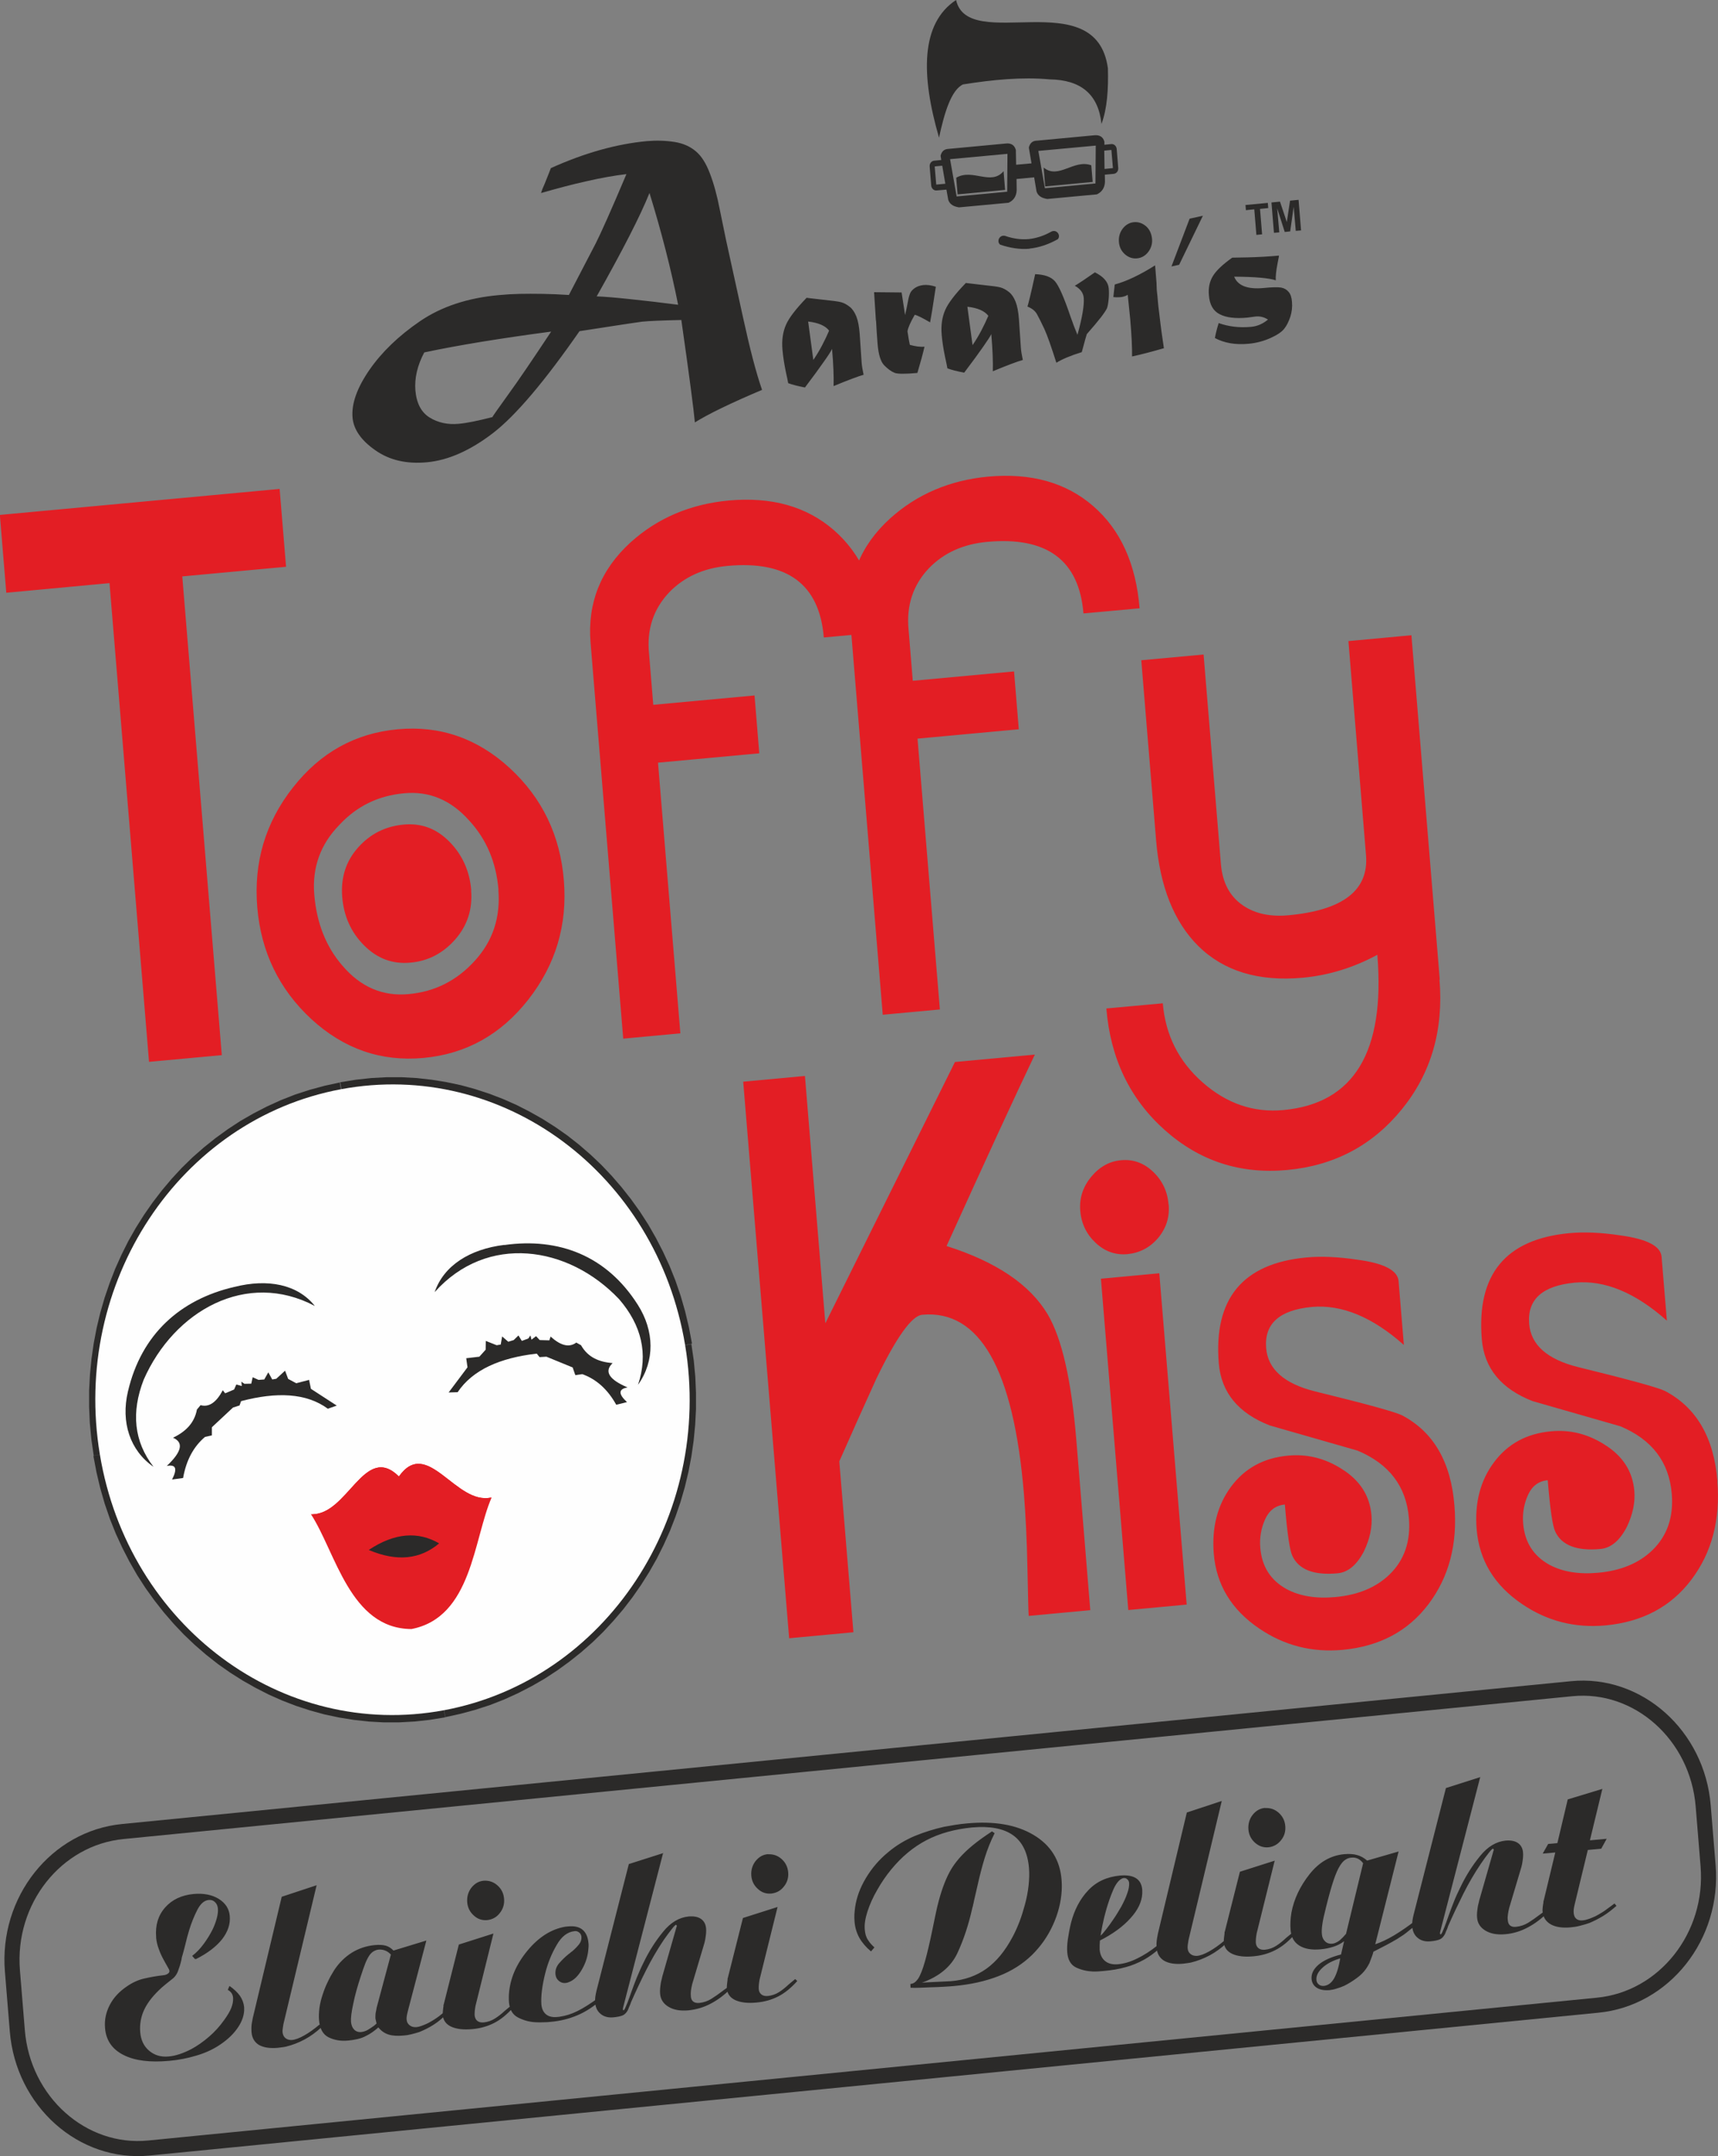 <?xml version="1.0" encoding="UTF-8"?>
<!DOCTYPE svg PUBLIC "-//W3C//DTD SVG 1.1//EN" "http://www.w3.org/Graphics/SVG/1.1/DTD/svg11.dtd">
<!-- Creator: CorelDRAW 2021 (64-Bit) -->
<svg xmlns="http://www.w3.org/2000/svg" xml:space="preserve" width="48.19mm" height="60.453mm" version="1.1" style="shape-rendering:geometricPrecision; text-rendering:geometricPrecision; image-rendering:optimizeQuality; fill-rule:evenodd; clip-rule:evenodd"
viewBox="0 0 123 154.3"
 xmlns:xlink="http://www.w3.org/1999/xlink"
 xmlns:xodm="http://www.corel.com/coreldraw/odm/2003">
 <rect x="0" y="0" width="123" height="154.3" fill="#808080" stroke="none"/>
 <defs>
  <style type="text/css">
   <![CDATA[
    .str0 {stroke:#2B2A29;stroke-width:1.08;stroke-miterlimit:2.613}
    .fil1 {fill:none}
    .fil4 {fill:#FEFEFE}
    .fil2 {fill:#2B2A29}
    .fil5 {fill:#E31E24}
    .fil0 {fill:#2B2A29;fill-rule:nonzero}
    .fil3 {fill:#E31E24;fill-rule:nonzero}
   ]]>
  </style>
    <clipPath id="id0">
     <path d="M29.46 116.58c-4.41,-0.02 -5.42,-5.5 -7.2,-8.22 2.63,0.14 3.81,-5.16 6.3,-2.7 2.05,-2.89 4.08,2.12 6.64,1.5 -1.31,3 -1.4,8.58 -5.74,9.42z"/>
    </clipPath>
 </defs>
 <g id="Layer_x0020_1">
  <g id="_1590446979088">
   <path class="fil0" d="M13.95 140.19l-0.19 -0.22c0.3,-0.23 0.57,-0.51 0.82,-0.85 0.25,-0.34 0.46,-0.68 0.63,-1.02 0.14,-0.28 0.24,-0.56 0.31,-0.82 0.07,-0.26 0.1,-0.5 0.08,-0.7 -0.02,-0.19 -0.08,-0.34 -0.21,-0.46 -0.12,-0.12 -0.27,-0.17 -0.45,-0.15 -0.32,0.03 -0.59,0.27 -0.82,0.72 -0.23,0.45 -0.42,0.93 -0.58,1.45 -0.1,0.34 -0.19,0.66 -0.26,0.97 -0.08,0.31 -0.14,0.56 -0.2,0.76 -0.02,0.06 -0.03,0.11 -0.05,0.17 -0.02,0.06 -0.03,0.11 -0.03,0.17 -0.01,0.01 -0.01,0.02 -0.01,0.04 0,0.01 -0,0.02 -0.01,0.04 -0.06,0.26 -0.14,0.52 -0.24,0.78 -0.1,0.26 -0.26,0.46 -0.49,0.62 -0.12,0.09 -0.23,0.18 -0.34,0.27 -0.11,0.09 -0.21,0.18 -0.31,0.26 -0.59,0.53 -1.01,1.05 -1.26,1.57 -0.25,0.52 -0.35,1.07 -0.3,1.65 0.05,0.56 0.26,1 0.64,1.32 0.38,0.32 0.84,0.46 1.38,0.41 0.26,-0.02 0.53,-0.08 0.8,-0.17 0.27,-0.09 0.55,-0.21 0.84,-0.36 0.43,-0.23 0.84,-0.52 1.26,-0.88 0.41,-0.35 0.77,-0.75 1.09,-1.2 0.24,-0.33 0.41,-0.62 0.51,-0.87 0.1,-0.26 0.14,-0.49 0.13,-0.7 -0.01,-0.15 -0.05,-0.26 -0.11,-0.35 -0.06,-0.09 -0.15,-0.17 -0.27,-0.24l0.12 -0.28c0.33,0.23 0.58,0.47 0.75,0.71 0.17,0.25 0.27,0.52 0.3,0.81 0,0.04 0,0.09 0,0.13 -0,0.04 -0,0.08 0,0.13 -0.03,0.44 -0.21,0.89 -0.54,1.33 -0.33,0.45 -0.78,0.84 -1.33,1.19 -0.46,0.29 -1,0.53 -1.6,0.7 -0.6,0.18 -1.23,0.3 -1.88,0.36 -1.39,0.13 -2.49,-0.01 -3.29,-0.42 -0.81,-0.41 -1.25,-1.05 -1.32,-1.93 -0.05,-0.58 0.07,-1.13 0.34,-1.65 0.27,-0.52 0.68,-0.96 1.23,-1.33 0.39,-0.27 0.8,-0.46 1.24,-0.56 0.44,-0.1 0.88,-0.18 1.33,-0.23 0.15,-0.01 0.26,-0.05 0.35,-0.11 0.09,-0.06 0.13,-0.13 0.12,-0.2 -0,-0.06 -0.05,-0.16 -0.14,-0.31 -0.09,-0.15 -0.19,-0.34 -0.31,-0.56 -0.11,-0.2 -0.22,-0.44 -0.31,-0.7 -0.1,-0.26 -0.16,-0.52 -0.19,-0.79 -0,-0.01 -0,-0.02 -0,-0.03 -0,-0.01 -0,-0.02 -0,-0.03 -0.07,-0.85 0.14,-1.55 0.64,-2.12 0.49,-0.56 1.18,-0.89 2.05,-0.97 0.7,-0.06 1.3,0.05 1.79,0.35 0.48,0.3 0.75,0.71 0.79,1.23 0.05,0.58 -0.14,1.13 -0.55,1.66 -0.42,0.53 -1.05,1.01 -1.89,1.43l-0 -0.02zm8.72 -5.28l-2.38 9.95c-0.02,0.13 -0.04,0.24 -0.05,0.33 -0.01,0.1 -0.02,0.18 -0.01,0.25 0.02,0.18 0.09,0.32 0.21,0.42 0.13,0.1 0.28,0.14 0.46,0.13 0.24,-0.02 0.53,-0.13 0.87,-0.32 0.34,-0.19 0.71,-0.45 1.1,-0.78l0.16 0.17c-0.38,0.36 -0.79,0.66 -1.22,0.89 -0.43,0.23 -0.87,0.4 -1.32,0.51 -0.09,0.02 -0.19,0.04 -0.29,0.05 -0.1,0.01 -0.2,0.03 -0.31,0.04 -0.57,0.05 -1.01,-0.02 -1.34,-0.2 -0.32,-0.19 -0.5,-0.49 -0.54,-0.9 -0.01,-0.1 -0.01,-0.22 -0.01,-0.35 0,-0.14 0.02,-0.28 0.05,-0.43 0.01,-0.03 0.02,-0.07 0.02,-0.11 0.01,-0.04 0.02,-0.08 0.02,-0.11l2.08 -8.71 2.48 -0.82zm7.85 3.98l-1.32 5.03c-0.04,0.16 -0.07,0.29 -0.08,0.37 -0.01,0.09 -0.02,0.16 -0.01,0.23 0.01,0.18 0.09,0.32 0.22,0.42 0.13,0.1 0.28,0.14 0.46,0.13 0.16,-0.01 0.35,-0.07 0.57,-0.16 0.23,-0.09 0.45,-0.21 0.69,-0.36 0.13,-0.08 0.26,-0.17 0.38,-0.26 0.12,-0.1 0.25,-0.19 0.37,-0.3l0.14 0.17c-0.27,0.28 -0.57,0.53 -0.9,0.74 -0.33,0.21 -0.67,0.38 -1.02,0.52 -0.2,0.06 -0.39,0.12 -0.57,0.16 -0.19,0.05 -0.38,0.08 -0.56,0.09 -0.43,0.04 -0.79,0.02 -1.07,-0.07 -0.28,-0.09 -0.52,-0.25 -0.73,-0.51 -0.15,0.13 -0.29,0.24 -0.43,0.34 -0.14,0.1 -0.28,0.18 -0.42,0.25 -0.2,0.11 -0.41,0.19 -0.63,0.24 -0.22,0.05 -0.45,0.09 -0.69,0.11 -0.52,0.05 -0.98,-0.03 -1.39,-0.23 -0.41,-0.2 -0.64,-0.62 -0.69,-1.25 -0.02,-0.26 -0.01,-0.54 0.03,-0.85 0.04,-0.31 0.12,-0.63 0.23,-0.96 0.1,-0.31 0.22,-0.62 0.37,-0.92 0.14,-0.3 0.3,-0.58 0.47,-0.85 0.34,-0.51 0.76,-0.92 1.25,-1.23 0.49,-0.3 1.03,-0.48 1.61,-0.54 0.34,-0.03 0.61,-0.02 0.82,0.04 0.21,0.06 0.39,0.18 0.55,0.35l2.36 -0.72zm-2.54 0.98c-0.12,-0.13 -0.25,-0.22 -0.4,-0.28 -0.15,-0.06 -0.3,-0.08 -0.46,-0.07 -0.13,0.01 -0.24,0.05 -0.35,0.11 -0.11,0.06 -0.21,0.15 -0.3,0.27 -0.1,0.14 -0.21,0.34 -0.31,0.59 -0.1,0.25 -0.21,0.57 -0.34,0.97 -0.23,0.7 -0.41,1.34 -0.53,1.94 -0.13,0.6 -0.18,1.02 -0.16,1.28 0.02,0.25 0.1,0.44 0.23,0.57 0.13,0.13 0.3,0.19 0.5,0.17 0.17,-0.02 0.33,-0.07 0.48,-0.16 0.15,-0.09 0.3,-0.19 0.44,-0.29 0.03,-0.03 0.06,-0.05 0.09,-0.08 0.03,-0.03 0.06,-0.05 0.09,-0.08l-0.08 -0.35c-0,-0.06 -0.01,-0.13 -0,-0.22 0,-0.09 0.01,-0.18 0.03,-0.27 0.02,-0.07 0.03,-0.14 0.04,-0.2 0.01,-0.06 0.02,-0.12 0.04,-0.18l1 -3.73zm7.35 -1.51l-1.29 5.2c-0.02,0.13 -0.04,0.24 -0.05,0.35 -0.01,0.11 -0.01,0.21 -0.01,0.31 0.02,0.18 0.08,0.31 0.19,0.4 0.11,0.09 0.27,0.13 0.47,0.11 0.28,-0.03 0.55,-0.12 0.8,-0.28 0.25,-0.16 0.48,-0.34 0.69,-0.54 0.08,-0.06 0.16,-0.13 0.23,-0.19 0.07,-0.06 0.15,-0.13 0.23,-0.19l0.15 0.14c-0.44,0.49 -0.89,0.86 -1.36,1.1 -0.47,0.24 -0.99,0.39 -1.56,0.44 -0.63,0.06 -1.13,0 -1.51,-0.17 -0.37,-0.17 -0.58,-0.45 -0.61,-0.83 -0.01,-0.09 -0,-0.19 0.01,-0.3 0.01,-0.11 0.02,-0.22 0.04,-0.33 -0,-0.02 -0,-0.04 0,-0.07 0,-0.02 0.01,-0.05 0.02,-0.07l1.08 -4.28 2.48 -0.79zm-0.68 -3.77c0.37,-0.02 0.69,0.09 0.97,0.34 0.28,0.25 0.44,0.57 0.47,0.96 0.03,0.38 -0.07,0.72 -0.31,1.02 -0.23,0.3 -0.54,0.46 -0.9,0.5 -0.36,0.03 -0.68,-0.07 -0.96,-0.33 -0.28,-0.25 -0.44,-0.57 -0.47,-0.95 -0.03,-0.39 0.07,-0.74 0.3,-1.04 0.24,-0.3 0.53,-0.47 0.89,-0.5zm8.23 8.35l0.14 0.19c-0.53,0.48 -1.09,0.84 -1.68,1.09 -0.59,0.25 -1.22,0.41 -1.91,0.47 -0.16,0.02 -0.33,0.03 -0.51,0.03 -0.18,0.01 -0.36,0.01 -0.56,0 -0.46,-0.02 -0.88,-0.14 -1.27,-0.34 -0.39,-0.2 -0.6,-0.56 -0.65,-1.09 -0.01,-0.1 -0.01,-0.2 -0.01,-0.31 0,-0.11 0,-0.21 0.01,-0.31 0.08,-1.08 0.52,-2.1 1.32,-3.07 0.8,-0.97 1.71,-1.55 2.72,-1.72 0.03,-0 0.07,-0.01 0.1,-0.01 0.04,-0 0.08,-0.01 0.12,-0.01 0.43,-0.04 0.77,0.04 1.01,0.24 0.24,0.2 0.38,0.52 0.42,0.94 0.01,0.06 0.01,0.11 0.01,0.18 -0,0.06 -0,0.13 -0.01,0.19 -0.03,0.53 -0.18,1.04 -0.46,1.52 -0.27,0.48 -0.59,0.79 -0.95,0.92 -0.04,0.02 -0.08,0.03 -0.12,0.04 -0.04,0.01 -0.08,0.02 -0.12,0.02 -0.18,0.02 -0.34,-0.04 -0.48,-0.16 -0.14,-0.12 -0.21,-0.27 -0.23,-0.45 -0.03,-0.3 0.06,-0.57 0.26,-0.8 0.2,-0.23 0.42,-0.45 0.67,-0.65 0.04,-0.03 0.08,-0.06 0.13,-0.1 0.04,-0.04 0.09,-0.08 0.14,-0.11 0.19,-0.16 0.35,-0.33 0.48,-0.49 0.13,-0.16 0.19,-0.34 0.18,-0.53 -0.01,-0.13 -0.06,-0.24 -0.16,-0.32 -0.1,-0.08 -0.21,-0.12 -0.33,-0.1 -0.51,0.05 -0.94,0.38 -1.29,1 -0.36,0.62 -0.63,1.28 -0.81,2 -0.11,0.43 -0.19,0.84 -0.24,1.24 -0.05,0.4 -0.06,0.73 -0.04,1 0.03,0.32 0.14,0.56 0.34,0.72 0.2,0.16 0.48,0.22 0.83,0.18 0.03,-0 0.06,-0.01 0.09,-0.01 0.03,-0 0.05,-0 0.07,-0.01 0.41,-0.06 0.83,-0.19 1.25,-0.4 0.43,-0.21 0.93,-0.53 1.51,-0.95l-0 -0.02zm4.6 -10.35l-2.87 11.08 -0.02 0.14 0.04 0.05c0.01,0.01 0.03,0 0.05,-0.02 0.02,-0.02 0.04,-0.06 0.07,-0.11 0.03,-0.06 0.08,-0.19 0.17,-0.4 0.08,-0.21 0.18,-0.48 0.29,-0.8 0.1,-0.29 0.23,-0.62 0.37,-0.98 0.15,-0.36 0.31,-0.73 0.5,-1.11 0.38,-0.79 0.84,-1.52 1.39,-2.19 0.54,-0.67 1.15,-1.03 1.83,-1.1 0.37,-0.03 0.66,0.02 0.88,0.17 0.22,0.15 0.34,0.37 0.37,0.67 0.01,0.11 0.01,0.23 -0,0.36 -0.01,0.12 -0.03,0.25 -0.05,0.39 -0.01,0.05 -0.02,0.1 -0.03,0.15 -0.01,0.05 -0.03,0.11 -0.04,0.17l-0.87 2.92c-0.04,0.16 -0.07,0.31 -0.09,0.46 -0.02,0.15 -0.02,0.28 -0.01,0.41 0.01,0.18 0.07,0.31 0.17,0.39 0.1,0.08 0.24,0.11 0.42,0.1 0.32,-0.03 0.61,-0.13 0.87,-0.29 0.27,-0.17 0.53,-0.35 0.79,-0.55 0.07,-0.05 0.14,-0.11 0.22,-0.16 0.07,-0.06 0.15,-0.11 0.22,-0.16l0.14 0.16c-0.42,0.42 -0.88,0.77 -1.39,1.04 -0.5,0.27 -1.04,0.43 -1.62,0.49 -0.57,0.05 -1.04,-0.03 -1.41,-0.25 -0.37,-0.22 -0.58,-0.53 -0.61,-0.95 -0.01,-0.1 -0.01,-0.22 0,-0.35 0.01,-0.13 0.03,-0.26 0.05,-0.4 0.01,-0.08 0.03,-0.16 0.05,-0.23 0.02,-0.08 0.04,-0.15 0.05,-0.22l1.01 -3.52c0,0 0,-0.01 0.01,-0.03 0,-0.02 0.01,-0.03 0.02,-0.04 -0,-0.01 0,-0.03 0,-0.04 0,-0.02 0.01,-0.03 0,-0.04l-0.05 -0.06c-0.05,0.02 -0.16,0.12 -0.31,0.32 -0.16,0.2 -0.35,0.46 -0.57,0.77 -0.46,0.69 -0.88,1.4 -1.26,2.16 -0.38,0.75 -0.74,1.52 -1.08,2.29 -0.02,0.06 -0.04,0.12 -0.06,0.17 -0.03,0.06 -0.05,0.12 -0.08,0.18 -0.02,0.05 -0.04,0.09 -0.05,0.13 -0.02,0.04 -0.04,0.08 -0.05,0.11 -0.1,0.18 -0.22,0.3 -0.36,0.36 -0.14,0.06 -0.36,0.11 -0.68,0.14 -0.36,0.03 -0.66,-0.05 -0.89,-0.24 -0.24,-0.19 -0.37,-0.46 -0.4,-0.81 -0.01,-0.12 -0.01,-0.26 0.01,-0.41 0.02,-0.15 0.05,-0.3 0.09,-0.46l2.31 -9.05 2.48 -0.79zm8.19 3.88l-1.29 5.2c-0.02,0.13 -0.04,0.24 -0.05,0.35 -0.01,0.11 -0.01,0.21 -0.01,0.31 0.01,0.18 0.08,0.31 0.19,0.4 0.11,0.09 0.27,0.13 0.47,0.11 0.28,-0.03 0.55,-0.12 0.8,-0.28 0.25,-0.16 0.48,-0.35 0.69,-0.55 0.08,-0.06 0.16,-0.13 0.23,-0.19 0.07,-0.06 0.15,-0.13 0.23,-0.19l0.15 0.14c-0.44,0.49 -0.89,0.86 -1.36,1.1 -0.47,0.24 -0.99,0.39 -1.56,0.44 -0.63,0.06 -1.13,0 -1.51,-0.17 -0.37,-0.17 -0.58,-0.45 -0.61,-0.83 -0.01,-0.09 -0,-0.19 0.01,-0.3 0.01,-0.11 0.03,-0.22 0.04,-0.33 -0,-0.02 -0,-0.04 0,-0.07 0,-0.02 0.01,-0.05 0.02,-0.07l1.08 -4.28 2.48 -0.79zm-0.68 -3.77c0.37,-0.02 0.69,0.09 0.97,0.34 0.28,0.25 0.44,0.57 0.47,0.96 0.03,0.38 -0.07,0.72 -0.31,1.01 -0.23,0.3 -0.54,0.46 -0.9,0.5 -0.36,0.03 -0.68,-0.07 -0.96,-0.33 -0.28,-0.25 -0.44,-0.57 -0.47,-0.95 -0.03,-0.39 0.07,-0.74 0.3,-1.04 0.24,-0.3 0.53,-0.47 0.89,-0.5zm7.6 6.68l-0.23 0.27c-0.36,-0.3 -0.64,-0.63 -0.84,-0.98 -0.19,-0.35 -0.31,-0.74 -0.34,-1.17 -0.01,-0.17 -0.02,-0.33 -0.01,-0.5 0.01,-0.16 0.03,-0.33 0.05,-0.5 0.1,-0.71 0.36,-1.41 0.78,-2.11 0.42,-0.7 0.95,-1.32 1.6,-1.85 0.57,-0.48 1.21,-0.86 1.89,-1.15 0.69,-0.28 1.39,-0.5 2.11,-0.66 0.27,-0.05 0.54,-0.09 0.81,-0.14 0.27,-0.04 0.55,-0.08 0.82,-0.1 1.95,-0.18 3.53,0.09 4.76,0.82 1.23,0.73 1.9,1.8 2.01,3.2 0.01,0.13 0.02,0.27 0.02,0.4 0,0.13 -0,0.27 -0.01,0.41 -0.05,0.83 -0.26,1.64 -0.63,2.45 -0.37,0.81 -0.87,1.52 -1.5,2.14 -0.65,0.63 -1.44,1.14 -2.37,1.5 -0.94,0.37 -2.01,0.61 -3.23,0.72 -0.18,0.02 -0.42,0.03 -0.72,0.05 -0.3,0.02 -0.62,0.03 -0.96,0.04 -0.25,0.01 -0.5,0.02 -0.75,0.03 -0.25,0.01 -0.47,0.01 -0.66,0l-0.01 -0.27c0.11,-0.01 0.2,-0.04 0.29,-0.1 0.09,-0.06 0.17,-0.15 0.26,-0.27 0.17,-0.26 0.33,-0.68 0.49,-1.24 0.16,-0.57 0.35,-1.36 0.56,-2.4 0.06,-0.29 0.12,-0.56 0.17,-0.82 0.05,-0.26 0.11,-0.5 0.16,-0.73 0.24,-0.99 0.53,-1.81 0.88,-2.46 0.35,-0.65 0.9,-1.29 1.66,-1.91 0.2,-0.16 0.41,-0.33 0.64,-0.49 0.23,-0.16 0.47,-0.33 0.73,-0.5l0.19 0.13c-0.29,0.58 -0.53,1.18 -0.72,1.8 -0.19,0.62 -0.35,1.25 -0.49,1.88 -0.04,0.17 -0.08,0.35 -0.12,0.52 -0.04,0.17 -0.08,0.35 -0.12,0.52 -0.02,0.07 -0.03,0.13 -0.04,0.19 -0.01,0.06 -0.03,0.11 -0.04,0.17 -0.01,0.03 -0.02,0.07 -0.02,0.11 -0.01,0.04 -0.02,0.08 -0.04,0.13 -0.27,1.22 -0.63,2.31 -1.08,3.27 -0.45,0.96 -1.3,1.67 -2.54,2.11l0.25 -0.02 1.84 -0.09c0.97,-0.08 1.81,-0.38 2.53,-0.89 0.72,-0.52 1.33,-1.26 1.86,-2.25 0.19,-0.35 0.36,-0.73 0.51,-1.12 0.15,-0.39 0.27,-0.79 0.38,-1.19 0.13,-0.47 0.22,-0.94 0.27,-1.39 0.05,-0.46 0.06,-0.87 0.03,-1.25 -0.09,-1.09 -0.47,-1.88 -1.15,-2.36 -0.68,-0.48 -1.65,-0.66 -2.92,-0.55 -1.24,0.12 -2.33,0.42 -3.27,0.91 -0.94,0.49 -1.78,1.19 -2.52,2.09 -0.19,0.23 -0.37,0.47 -0.54,0.72 -0.17,0.25 -0.32,0.49 -0.46,0.74 -0.31,0.53 -0.54,1.05 -0.7,1.54 -0.16,0.49 -0.23,0.92 -0.2,1.28 0.01,0.16 0.04,0.3 0.07,0.42 0.04,0.13 0.09,0.25 0.17,0.36 0.05,0.08 0.11,0.17 0.19,0.26 0.08,0.09 0.17,0.18 0.27,0.27l-0 -0.02zm20.28 -0.16l0.15 0.22c-0.19,0.16 -0.37,0.31 -0.55,0.44 -0.18,0.13 -0.36,0.25 -0.54,0.35 -0.44,0.24 -0.88,0.43 -1.35,0.55 -0.46,0.13 -0.98,0.22 -1.56,0.27 -0.12,0.01 -0.24,0.02 -0.37,0.03 -0.13,0.01 -0.26,0.01 -0.39,0.01 -0.44,-0.02 -0.84,-0.11 -1.22,-0.29 -0.37,-0.18 -0.59,-0.54 -0.63,-1.09 -0.02,-0.26 -0.01,-0.56 0.04,-0.91 0.05,-0.35 0.12,-0.75 0.23,-1.2 0.24,-0.93 0.65,-1.71 1.23,-2.32 0.58,-0.62 1.34,-0.97 2.29,-1.06 0.48,-0.04 0.86,0.02 1.13,0.19 0.27,0.17 0.42,0.45 0.45,0.84 0,0.04 0,0.09 0,0.13 -0,0.04 -0,0.08 0,0.13 -0.03,0.59 -0.31,1.18 -0.85,1.77 -0.54,0.6 -1.27,1.13 -2.18,1.59 -0.01,0.14 -0.02,0.25 -0.02,0.33 -0,0.08 -0,0.17 0,0.24 0,0.01 0,0.02 0,0.04 0,0.02 0,0.03 0,0.04 0.03,0.36 0.16,0.63 0.39,0.82 0.23,0.19 0.54,0.26 0.92,0.23 0.43,-0.04 0.89,-0.17 1.37,-0.41 0.48,-0.23 0.96,-0.54 1.45,-0.93l-0 -0.02zm-4.07 -0.7c0.12,-0.11 0.26,-0.27 0.41,-0.47 0.16,-0.2 0.32,-0.43 0.49,-0.68 0.1,-0.14 0.2,-0.3 0.3,-0.46 0.09,-0.16 0.19,-0.32 0.28,-0.47 0.17,-0.32 0.32,-0.63 0.42,-0.93 0.11,-0.3 0.15,-0.55 0.14,-0.75 -0.01,-0.11 -0.05,-0.2 -0.13,-0.27 -0.07,-0.07 -0.16,-0.1 -0.25,-0.09 -0.03,0 -0.06,0.01 -0.09,0.02 -0.03,0.01 -0.05,0.02 -0.07,0.03 -0.22,0.12 -0.43,0.39 -0.61,0.82 -0.18,0.42 -0.34,0.88 -0.48,1.36 -0.11,0.38 -0.2,0.75 -0.27,1.1 -0.07,0.35 -0.12,0.62 -0.15,0.82l-0 -0.02zm8.67 -9.63l-2.38 9.95c-0.02,0.13 -0.04,0.24 -0.05,0.33 -0.01,0.1 -0.02,0.18 -0.01,0.25 0.01,0.18 0.08,0.32 0.21,0.42 0.13,0.1 0.28,0.14 0.46,0.13 0.24,-0.02 0.53,-0.13 0.87,-0.32 0.34,-0.19 0.71,-0.45 1.1,-0.78l0.16 0.17c-0.38,0.36 -0.79,0.66 -1.22,0.89 -0.43,0.23 -0.87,0.4 -1.32,0.51 -0.09,0.02 -0.19,0.04 -0.29,0.05 -0.1,0.01 -0.2,0.03 -0.31,0.04 -0.57,0.05 -1.01,-0.02 -1.34,-0.21 -0.32,-0.19 -0.5,-0.49 -0.54,-0.9 -0.01,-0.1 -0.01,-0.22 -0.01,-0.35 0.01,-0.14 0.02,-0.28 0.05,-0.43 0.01,-0.03 0.02,-0.07 0.02,-0.11 0.01,-0.04 0.02,-0.08 0.02,-0.11l2.08 -8.71 2.48 -0.82zm3.79 4.27l-1.29 5.2c-0.02,0.13 -0.04,0.24 -0.05,0.35 -0.01,0.11 -0.01,0.21 -0.01,0.31 0.01,0.18 0.08,0.31 0.19,0.4 0.11,0.09 0.27,0.13 0.47,0.11 0.28,-0.03 0.55,-0.12 0.8,-0.28 0.25,-0.16 0.48,-0.35 0.69,-0.55 0.08,-0.06 0.16,-0.13 0.23,-0.19 0.07,-0.06 0.15,-0.13 0.23,-0.19l0.15 0.14c-0.44,0.49 -0.89,0.86 -1.37,1.1 -0.47,0.24 -0.99,0.39 -1.56,0.44 -0.63,0.06 -1.13,0 -1.51,-0.17 -0.37,-0.17 -0.58,-0.45 -0.61,-0.83 -0.01,-0.09 -0,-0.19 0.01,-0.3 0.01,-0.11 0.03,-0.22 0.04,-0.33 -0,-0.02 -0,-0.04 0,-0.07 0,-0.02 0.01,-0.05 0.02,-0.07l1.08 -4.28 2.48 -0.79zm-0.68 -3.77c0.37,-0.02 0.69,0.09 0.97,0.34 0.28,0.25 0.44,0.57 0.47,0.96 0.03,0.38 -0.07,0.72 -0.31,1.01 -0.24,0.3 -0.54,0.46 -0.9,0.5 -0.36,0.03 -0.68,-0.08 -0.96,-0.33 -0.28,-0.25 -0.44,-0.57 -0.47,-0.95 -0.03,-0.39 0.07,-0.74 0.3,-1.04 0.24,-0.3 0.53,-0.47 0.89,-0.5zm9.56 3.08l-1.68 6.67c0.41,-0.14 0.86,-0.35 1.35,-0.64 0.48,-0.29 1.01,-0.65 1.56,-1.08l0.14 0.21c-0.11,0.1 -0.21,0.19 -0.31,0.27 -0.1,0.08 -0.2,0.16 -0.3,0.24 -0.13,0.11 -0.27,0.22 -0.41,0.32 -0.15,0.1 -0.3,0.2 -0.46,0.3 -0.22,0.13 -0.47,0.27 -0.75,0.42 -0.28,0.14 -0.6,0.31 -0.95,0.49 -0.03,0.13 -0.07,0.24 -0.11,0.35 -0.04,0.11 -0.08,0.21 -0.11,0.29 -0.04,0.13 -0.09,0.24 -0.15,0.33 -0.06,0.1 -0.11,0.19 -0.17,0.27 -0.16,0.23 -0.38,0.45 -0.67,0.66 -0.29,0.21 -0.59,0.4 -0.9,0.55 -0.17,0.07 -0.35,0.14 -0.53,0.19 -0.18,0.06 -0.34,0.09 -0.5,0.11 -0.37,0.03 -0.67,-0.02 -0.9,-0.16 -0.23,-0.14 -0.36,-0.35 -0.39,-0.63 -0.03,-0.38 0.14,-0.72 0.5,-1.03 0.37,-0.31 0.9,-0.55 1.61,-0.73l0.22 -0.95c-0.22,0.17 -0.47,0.3 -0.75,0.39 -0.28,0.09 -0.59,0.16 -0.93,0.19 -0.64,0.06 -1.15,-0.03 -1.53,-0.27 -0.38,-0.24 -0.58,-0.61 -0.62,-1.11 -0.02,-0.2 -0.02,-0.41 -0.01,-0.61 0.01,-0.21 0.03,-0.42 0.07,-0.64 0.18,-0.97 0.62,-1.89 1.3,-2.75 0.68,-0.86 1.51,-1.34 2.49,-1.43 0.35,-0.03 0.65,-0.01 0.9,0.06 0.26,0.07 0.5,0.2 0.73,0.4l2.25 -0.65zm-4.19 7.68c-0.52,0.15 -0.94,0.37 -1.26,0.66 -0.32,0.29 -0.47,0.58 -0.44,0.89 0.01,0.13 0.07,0.24 0.17,0.32 0.1,0.08 0.22,0.11 0.36,0.1 0.28,-0.03 0.52,-0.19 0.71,-0.5 0.19,-0.31 0.35,-0.8 0.46,-1.46zm1.65 -6.8c-0.11,-0.15 -0.23,-0.26 -0.37,-0.33 -0.14,-0.07 -0.3,-0.1 -0.48,-0.08 -0.16,0.01 -0.3,0.06 -0.43,0.15 -0.13,0.08 -0.25,0.22 -0.37,0.4 -0.16,0.25 -0.32,0.61 -0.48,1.09 -0.16,0.48 -0.33,1.09 -0.52,1.85 -0.15,0.6 -0.25,1.03 -0.28,1.3 -0.04,0.27 -0.05,0.5 -0.03,0.69 0.02,0.21 0.09,0.38 0.23,0.51 0.13,0.13 0.29,0.18 0.48,0.17 0.04,-0 0.08,-0.01 0.13,-0.02 0.04,-0.01 0.08,-0.02 0.12,-0.04 0.12,-0.05 0.25,-0.12 0.37,-0.23 0.12,-0.11 0.26,-0.25 0.4,-0.42l1.22 -5.04zm8.38 -6.19l-2.87 11.08 -0.02 0.14 0.04 0.05c0.01,0.01 0.03,0 0.05,-0.02 0.02,-0.02 0.04,-0.06 0.07,-0.11 0.03,-0.06 0.08,-0.19 0.17,-0.4 0.08,-0.21 0.18,-0.48 0.29,-0.8 0.1,-0.29 0.23,-0.62 0.37,-0.98 0.14,-0.36 0.31,-0.73 0.5,-1.11 0.38,-0.79 0.84,-1.52 1.39,-2.19 0.54,-0.67 1.15,-1.03 1.82,-1.1 0.37,-0.03 0.66,0.02 0.88,0.17 0.22,0.15 0.34,0.37 0.37,0.67 0.01,0.11 0.01,0.23 -0,0.36 -0.01,0.12 -0.03,0.25 -0.05,0.39 -0.01,0.05 -0.02,0.09 -0.03,0.15 -0.01,0.05 -0.03,0.11 -0.04,0.16l-0.87 2.92c-0.04,0.16 -0.07,0.31 -0.09,0.46 -0.02,0.15 -0.03,0.28 -0.01,0.41 0.01,0.18 0.07,0.31 0.17,0.39 0.1,0.08 0.24,0.11 0.42,0.09 0.31,-0.03 0.61,-0.13 0.87,-0.29 0.27,-0.17 0.53,-0.35 0.79,-0.55 0.07,-0.05 0.14,-0.1 0.22,-0.16 0.07,-0.06 0.15,-0.11 0.22,-0.16l0.14 0.16c-0.42,0.42 -0.88,0.77 -1.39,1.04 -0.5,0.27 -1.04,0.44 -1.62,0.49 -0.57,0.05 -1.04,-0.03 -1.41,-0.25 -0.37,-0.22 -0.58,-0.53 -0.61,-0.95 -0.01,-0.1 -0.01,-0.22 0,-0.35 0.01,-0.13 0.03,-0.26 0.05,-0.4 0.01,-0.08 0.03,-0.16 0.05,-0.23 0.02,-0.08 0.04,-0.15 0.05,-0.22l1.01 -3.52c0,0 0,-0.01 0.01,-0.03 0,-0.02 0.01,-0.03 0.02,-0.04 -0,-0.01 0,-0.03 0,-0.04 0,-0.02 0.01,-0.03 0,-0.04l-0.05 -0.06c-0.05,0.02 -0.16,0.12 -0.31,0.32 -0.16,0.2 -0.35,0.46 -0.56,0.77 -0.46,0.68 -0.88,1.4 -1.26,2.16 -0.38,0.76 -0.74,1.52 -1.08,2.29 -0.02,0.06 -0.04,0.12 -0.06,0.18 -0.03,0.06 -0.05,0.12 -0.08,0.18 -0.02,0.05 -0.04,0.09 -0.05,0.13 -0.02,0.04 -0.04,0.08 -0.05,0.11 -0.1,0.18 -0.22,0.3 -0.36,0.36 -0.14,0.06 -0.36,0.11 -0.68,0.14 -0.36,0.03 -0.66,-0.05 -0.89,-0.24 -0.24,-0.19 -0.37,-0.46 -0.4,-0.81 -0.01,-0.12 -0.01,-0.26 0.01,-0.41 0.02,-0.15 0.05,-0.3 0.09,-0.46l2.31 -9.05 2.48 -0.79z"/>
   <path class="fil0" d="M112.25 128.77l2.47 -0.75 -0.89 3.68 1.2 -0.11 -0.39 0.71 -0.96 0.09 -0.95 3.93c-0.03,0.13 -0.05,0.24 -0.06,0.33 -0.01,0.09 -0.01,0.18 -0,0.27 0.02,0.18 0.08,0.31 0.19,0.4 0.11,0.09 0.26,0.13 0.44,0.11 0.15,-0.01 0.3,-0.05 0.44,-0.1 0.15,-0.05 0.31,-0.12 0.47,-0.19 0.16,-0.08 0.33,-0.18 0.49,-0.28 0.17,-0.1 0.32,-0.22 0.47,-0.33 0.07,-0.05 0.14,-0.1 0.22,-0.16 0.07,-0.05 0.14,-0.1 0.2,-0.15l0.14 0.17c-0.31,0.27 -0.62,0.52 -0.95,0.72 -0.33,0.2 -0.66,0.37 -1,0.51 -0.23,0.08 -0.45,0.14 -0.68,0.2 -0.23,0.06 -0.45,0.09 -0.67,0.11 -0.59,0.05 -1.06,-0.02 -1.41,-0.22 -0.35,-0.2 -0.54,-0.51 -0.58,-0.92 -0.01,-0.09 -0,-0.19 0.01,-0.3 0.01,-0.11 0.03,-0.22 0.05,-0.33 -0,-0.02 -0,-0.04 0,-0.07 0,-0.02 0.01,-0.05 0.02,-0.07l0.83 -3.45 -0.9 0.08 0.39 -0.69 0.66 -0.06 0.74 -3.12z"/>
   <path class="fil1 str0" d="M8.8 131.07l103.72 -10.22c4.76,-0.47 9.01,3.33 9.42,8.39l0.35 4.27c0.42,5.05 -3.14,9.53 -7.91,9.99l-103.72 10.22c-4.76,0.47 -9.01,-3.33 -9.42,-8.39l-0.35 -4.27c-0.42,-5.06 3.14,-9.53 7.91,-9.99z"/>
   <path class="fil2" d="M68.97 6.03c-0.88,0.39 -1.37,2.1 -1.74,3.82 -1.3,-4.47 -1.33,-8.17 1.22,-9.85 0.87,3.85 10.04,-1.25 10.87,4.89 0.04,1.5 -0.05,2.89 -0.46,3.98 -0.22,-2.12 -1.47,-3.16 -3.72,-3.19 -1.95,-0.18 -4.05,0.02 -6.18,0.36z"/>
   <path class="fil0" d="M89.95 16.8l-0.15 -1.82 -0.6 0.06 -0.03 -0.37 1.6 -0.15 0.03 0.37 -0.59 0.06 0.15 1.82 -0.41 0.04zm1.26 -0.12l-0.18 -2.19 0.61 -0.06 0.49 1.46 0.23 -1.53 0.61 -0.06 0.18 2.19 -0.38 0.03 -0.15 -1.72 -0.25 1.76 -0.39 0.04 -0.54 -1.69 0.15 1.72 -0.38 0.03z"/>
   <path class="fil0" d="M88.2 18.44c0.03,-0 0.4,-0.01 1.12,-0.02 0.77,-0.02 1.52,-0.06 2.25,-0.13 -0,0.02 -0.03,0.2 -0.1,0.54 -0.11,0.56 -0.15,0.97 -0.13,1.23 -0.52,-0.17 -1.52,-0.25 -2.98,-0.26 0.26,0.65 0.97,0.92 2.11,0.81 0.6,-0.06 1.02,-0.07 1.25,-0.03 0.22,0.04 0.4,0.14 0.54,0.31 0.14,0.16 0.22,0.41 0.24,0.73 0.03,0.35 -0.01,0.7 -0.12,1.05 -0.12,0.35 -0.26,0.64 -0.44,0.86 -0.18,0.23 -0.51,0.45 -1,0.67 -0.48,0.21 -0.99,0.35 -1.54,0.4 -0.95,0.09 -1.75,-0.05 -2.42,-0.41 0.05,-0.29 0.14,-0.65 0.27,-1.07 0.7,0.25 1.47,0.35 2.32,0.27 0.45,-0.04 0.85,-0.22 1.21,-0.52 -0.28,-0.18 -0.57,-0.25 -0.88,-0.22 -0.06,0.01 -0.14,0.02 -0.23,0.03 -0.22,0.03 -0.34,0.05 -0.37,0.05 -0.85,0.08 -1.51,-0 -1.97,-0.24 -0.47,-0.23 -0.73,-0.69 -0.78,-1.36 -0.05,-0.53 0.05,-0.99 0.29,-1.38 0.23,-0.38 0.69,-0.82 1.38,-1.31zm-4.33 0.63l1.3 -3.42 0.95 -0.21 -1.7 3.51 -0.56 0.12zm-2.69 -3.17c0.32,-0.03 0.61,0.07 0.87,0.29 0.25,0.22 0.39,0.52 0.43,0.9 0.03,0.35 -0.06,0.66 -0.27,0.94 -0.21,0.27 -0.48,0.43 -0.81,0.46 -0.32,0.03 -0.61,-0.07 -0.87,-0.3 -0.25,-0.23 -0.4,-0.52 -0.42,-0.88 -0.03,-0.35 0.06,-0.67 0.27,-0.95 0.21,-0.27 0.48,-0.43 0.8,-0.46zm-1.47 5.36l0.1 -0.9c0.85,-0.23 1.81,-0.69 2.89,-1.37l0.1 1.24 0.02 0.53c0.01,0.07 0.01,0.13 0.02,0.19 0.02,0.15 0.04,0.37 0.06,0.64 0.01,0.12 0.02,0.22 0.03,0.3l0.15 1.24c0.03,0.27 0.11,0.86 0.25,1.79 -0.87,0.25 -1.63,0.45 -2.28,0.59 0.01,-0.6 -0.03,-1.48 -0.13,-2.65l-0.18 -1.76c-0.17,0.1 -0.36,0.16 -0.57,0.17 -0.16,0.01 -0.31,0.01 -0.47,-0.01zm-5.62 -1.64c0.68,0.02 1.16,0.19 1.44,0.51 0.28,0.32 0.65,1.16 1.11,2.52 0.18,0.52 0.35,0.96 0.5,1.31 0.34,-1.22 0.49,-2.1 0.45,-2.64 -0.03,-0.36 -0.24,-0.65 -0.64,-0.87 0.32,-0.19 0.8,-0.51 1.44,-0.96 0.62,0.31 0.95,0.69 0.99,1.15 0.02,0.24 0.02,0.51 -0.01,0.8 -0.03,0.29 -0.07,0.5 -0.12,0.63 -0.06,0.12 -0.2,0.34 -0.43,0.64 -0.24,0.31 -0.58,0.71 -1.01,1.2 -0.03,0.09 -0.16,0.52 -0.36,1.29 -0.81,0.25 -1.42,0.51 -1.82,0.76 -0.36,-1.13 -0.64,-1.94 -0.86,-2.42 -0.21,-0.44 -0.38,-0.79 -0.53,-1.06 -0.13,-0.23 -0.35,-0.41 -0.68,-0.54 0.07,-0.21 0.26,-0.98 0.55,-2.31zm-4.95 0.63c0.07,0.01 0.47,0.06 1.19,0.14 0.66,0.07 1.09,0.12 1.3,0.18 0.21,0.06 0.41,0.17 0.61,0.33 0.2,0.16 0.35,0.39 0.47,0.69 0.12,0.3 0.2,0.72 0.24,1.25l0.14 2.07c0.02,0.24 0.07,0.53 0.14,0.85 -0.4,0.11 -1.11,0.38 -2.15,0.81 0.02,-0.65 -0.01,-1.54 -0.11,-2.66 -0.06,0.14 -0.25,0.43 -0.57,0.89 -0.32,0.46 -0.77,1.08 -1.37,1.87 -0.52,-0.1 -0.91,-0.2 -1.2,-0.31 -0.03,-0.18 -0.09,-0.45 -0.17,-0.82 -0.12,-0.58 -0.2,-1.11 -0.24,-1.58 -0.06,-0.68 0.03,-1.27 0.25,-1.77 0.21,-0.49 0.7,-1.13 1.47,-1.93zm0.12 1.7l0.37 2.75c0.21,-0.31 0.42,-0.65 0.62,-1.03 0.2,-0.38 0.37,-0.74 0.51,-1.07 -0.27,-0.35 -0.77,-0.57 -1.51,-0.65zm-6.55 0.99l-0.13 -2.03 1.97 0.02 0.25 1.62c0.08,-0.33 0.14,-0.65 0.2,-0.96 0.04,-0.25 0.1,-0.45 0.16,-0.6 0.06,-0.14 0.17,-0.26 0.34,-0.38 0.16,-0.11 0.36,-0.18 0.6,-0.21 0.27,-0.03 0.57,0.01 0.9,0.12l-0.14 0.91c-0.07,0.49 -0.16,1.04 -0.27,1.64 -0.55,-0.32 -0.92,-0.51 -1.1,-0.54 -0.3,0.52 -0.48,0.92 -0.52,1.18 0.06,0.42 0.12,0.74 0.17,0.97 0.4,0.11 0.75,0.16 1.05,0.13 -0.13,0.57 -0.31,1.2 -0.51,1.88 -0.89,0.08 -1.45,0.08 -1.66,-0.02 -0.22,-0.09 -0.46,-0.27 -0.71,-0.52 -0.25,-0.25 -0.42,-0.77 -0.48,-1.54 -0.04,-0.51 -0.08,-1.06 -0.11,-1.67zm-4.97 -1.63c0.07,0.01 0.46,0.06 1.19,0.14 0.66,0.07 1.09,0.12 1.3,0.18 0.21,0.06 0.41,0.17 0.61,0.33 0.2,0.16 0.35,0.39 0.47,0.69 0.12,0.3 0.2,0.72 0.24,1.25l0.14 2.07c0.02,0.24 0.07,0.53 0.14,0.85 -0.39,0.11 -1.11,0.38 -2.15,0.81 0.02,-0.65 -0.01,-1.54 -0.11,-2.66 -0.06,0.14 -0.25,0.44 -0.57,0.89 -0.32,0.46 -0.77,1.08 -1.37,1.87 -0.51,-0.1 -0.91,-0.2 -1.2,-0.31 -0.03,-0.18 -0.09,-0.45 -0.17,-0.82 -0.12,-0.58 -0.2,-1.11 -0.24,-1.58 -0.06,-0.68 0.03,-1.27 0.25,-1.77 0.21,-0.49 0.7,-1.13 1.47,-1.93zm0.12 1.7l0.37 2.75c0.21,-0.31 0.42,-0.65 0.62,-1.03 0.2,-0.38 0.37,-0.74 0.51,-1.07 -0.27,-0.35 -0.77,-0.57 -1.51,-0.65zm-19.12 -9.22c0.06,-0.19 0.14,-0.39 0.24,-0.6 0.19,-0.45 0.33,-0.84 0.46,-1.16 2.42,-1.09 4.71,-1.73 6.87,-1.93 0.69,-0.06 1.35,-0.04 1.99,0.06 0.61,0.1 1.11,0.32 1.52,0.67 0.4,0.33 0.73,0.86 1,1.57 0.28,0.72 0.52,1.59 0.72,2.63l0.44 2.14 1.21 5.51c0.49,2.25 0.94,3.99 1.37,5.22 -2.27,0.96 -3.87,1.74 -4.81,2.33 -0.08,-0.9 -0.4,-3.35 -0.97,-7.33 -1.38,0.03 -2.32,0.07 -2.81,0.12 -0.53,0.07 -1.22,0.18 -2.08,0.31 -0.86,0.13 -1.66,0.26 -2.4,0.37 -2.51,3.61 -4.57,6.04 -6.19,7.29 -1.63,1.25 -3.21,1.95 -4.72,2.09 -1.47,0.14 -2.71,-0.15 -3.71,-0.86 -1.01,-0.7 -1.56,-1.49 -1.63,-2.35 -0.08,-0.98 0.32,-2.11 1.21,-3.4 0.88,-1.27 2.09,-2.44 3.63,-3.49 1.53,-1.04 3.41,-1.66 5.62,-1.86 0.53,-0.05 1.03,-0.08 1.52,-0.09 0.48,-0.01 1.03,-0.01 1.64,0 0.61,0.01 1.23,0.04 1.87,0.08l1.92 -3.69c0.37,-0.73 1.11,-2.38 2.2,-4.96 -0.86,0.1 -1.81,0.27 -2.86,0.51 -1.04,0.23 -2.12,0.52 -3.24,0.84zm3.98 7.42c0.57,0.02 1.38,0.09 2.42,0.2 1.05,0.11 2.18,0.24 3.41,0.4 -0.5,-2.51 -1.18,-5.18 -2.05,-8 -0.67,1.67 -1.94,4.13 -3.78,7.4zm-12.34 4c-0.5,0.94 -0.71,1.85 -0.64,2.73 0.08,0.92 0.42,1.57 1.02,1.94 0.6,0.37 1.29,0.52 2.07,0.45 0.59,-0.05 1.4,-0.22 2.42,-0.48 0.03,-0.07 0.42,-0.62 1.16,-1.65 0.68,-0.93 1.69,-2.42 3.05,-4.47 -3.62,0.48 -6.64,0.97 -9.08,1.49z"/>
   <path class="fil2" d="M73.71 17.79c0.68,-0.07 1.36,-0.3 2.02,-0.67 0.24,-0.25 -0.05,-0.73 -0.45,-0.55 -0.53,0.3 -1.07,0.48 -1.63,0.54 -0.55,0.05 -1.12,-0.03 -1.69,-0.23 -0.42,-0.1 -0.63,0.42 -0.35,0.63 0.71,0.24 1.41,0.35 2.1,0.29z"/>
   <path class="fil2" d="M74.18 10.07c-0.25,0.02 -0.44,0.16 -0.52,0.49l0.19 1.13 -1.1 0.1 -0.02 -1.06c-0.1,-0.36 -0.36,-0.5 -0.71,-0.46l-4.16 0.39c-0.25,0.02 -0.44,0.16 -0.52,0.49l0.05 0.3 -0.51 0.05c-0.2,0.02 -0.34,0.21 -0.32,0.42l0.11 1.36c0.02,0.21 0.19,0.37 0.39,0.35l0.7 -0.06 0.13 0.73c0.11,0.34 0.4,0.48 0.77,0.54l3.55 -0.33c0.36,-0.17 0.56,-0.46 0.58,-0.9l-0.01 -0.8 1.26 -0.12 0.17 1.01c0.11,0.34 0.4,0.48 0.77,0.54l3.55 -0.33c0.36,-0.17 0.56,-0.46 0.58,-0.9l-0.01 -0.51 0.64 -0.06c0.2,-0.02 0.34,-0.21 0.32,-0.42l-0.11 -1.36c-0.02,-0.21 -0.19,-0.37 -0.39,-0.35l-0.49 0.05 -0 -0.22c-0.1,-0.36 -0.36,-0.49 -0.71,-0.46l-4.16 0.39zm-6.72 1.79l0.22 1.29 -0.65 0.06 -0.11 -1.3 0.53 -0.05zm11.62 0.23l-0.02 -1.31 0.51 -0.05 0.11 1.3 -0.59 0.06zm-10.59 1.97l-0.47 -2.67 4.11 -0.38 -0.02 2.71 -3.62 0.34zm6.32 -0.59l-0.47 -2.67 4.11 -0.38 -0.02 2.71 -3.62 0.34z"/>
   <path class="fil2" d="M71.85 12.25c-0.9,1.07 -2.22,-0.22 -3.39,0.47l0.1 1.19 3.4 -0.32 -0.11 -1.35z"/>
   <path class="fil2" d="M74.72 11.99c1.06,0.88 2.15,-0.62 3.41,-0.16l0.1 1.19 -3.4 0.32 -0.11 -1.35z"/>
   <path class="fil3" d="M20.49 40.56l-7.44 0.69 2.83 34.26 -5.21 0.48 -2.83 -34.26 -7.39 0.69 -0.46 -5.57 20.03 -1.86 0.46 5.57zm19.88 22.45c0.26,3.19 -0.59,6.03 -2.55,8.53 -1.96,2.5 -4.46,3.89 -7.5,4.17 -3.04,0.28 -5.71,-0.65 -8.03,-2.78 -2.31,-2.14 -3.6,-4.8 -3.87,-7.99 -0.27,-3.22 0.58,-6.08 2.55,-8.58 1.96,-2.5 4.46,-3.89 7.5,-4.17 3.04,-0.28 5.71,0.65 8.03,2.78 2.32,2.14 3.61,4.82 3.87,8.04zm-4.68 0.68c-0.16,-1.97 -0.86,-3.63 -2.1,-4.97 -1.31,-1.47 -2.86,-2.12 -4.66,-1.95 -1.86,0.17 -3.4,0.93 -4.64,2.27 -1.35,1.38 -1.95,3.05 -1.79,4.98 0.17,2.04 0.84,3.73 2.01,5.08 1.31,1.54 2.9,2.22 4.76,2.04 1.86,-0.17 3.43,-0.96 4.72,-2.38 1.29,-1.41 1.85,-3.1 1.69,-5.08zm-1.96 0.03c0.11,1.35 -0.27,2.52 -1.14,3.51 -0.87,0.99 -1.94,1.55 -3.21,1.66 -1.27,0.12 -2.37,-0.29 -3.31,-1.23 -0.94,-0.94 -1.46,-2.1 -1.57,-3.48 -0.11,-1.38 0.27,-2.56 1.14,-3.53 0.87,-0.98 1.96,-1.52 3.26,-1.64 1.27,-0.12 2.36,0.29 3.29,1.24 0.92,0.94 1.44,2.1 1.55,3.48zm29.29 -18.47l-4.04 0.37c-0.31,-3.81 -2.62,-5.52 -6.91,-5.12 -1.7,0.16 -3.08,0.78 -4.15,1.88 -1.14,1.2 -1.63,2.67 -1.45,4.41l0.3 3.65 7.25 -0.67 0.34 4.14 -7.25 0.67 1.6 19.37 -4.09 0.38 -2.34 -28.35c-0.23,-2.83 0.73,-5.22 2.87,-7.17 1.92,-1.73 4.26,-2.73 7.01,-2.99 3.07,-0.28 5.58,0.42 7.53,2.11 1.95,1.69 3.06,4.13 3.32,7.32zm18.59 -1.72l-4.04 0.37c-0.31,-3.81 -2.62,-5.52 -6.91,-5.12 -1.7,0.16 -3.08,0.78 -4.15,1.88 -1.14,1.2 -1.63,2.67 -1.46,4.41l0.3 3.65 7.25 -0.67 0.34 4.14 -7.25 0.67 1.6 19.38 -4.09 0.38 -2.34 -28.35c-0.23,-2.83 0.72,-5.22 2.87,-7.17 1.92,-1.73 4.26,-2.73 7.01,-2.99 3.07,-0.28 5.58,0.42 7.53,2.11 1.95,1.69 3.06,4.13 3.32,7.32zm21.45 26.57c0.3,3.62 -0.6,6.71 -2.7,9.29 -2.1,2.58 -4.84,4.03 -8.21,4.34 -3.35,0.31 -6.27,-0.64 -8.76,-2.86 -2.49,-2.22 -3.89,-5.12 -4.18,-8.7l4.04 -0.37c0.19,2.27 1.14,4.16 2.86,5.67 1.72,1.51 3.65,2.17 5.78,1.97 5.05,-0.47 7.29,-4.17 6.72,-11.11 -1.7,0.92 -3.49,1.47 -5.34,1.64 -3.16,0.29 -5.66,-0.47 -7.49,-2.28 -1.73,-1.73 -2.74,-4.25 -3.01,-7.57l-1.06 -12.87 4.46 -0.41 1.24 14.99c0.11,1.35 0.65,2.34 1.6,2.98 0.86,0.58 1.94,0.81 3.24,0.69 3.9,-0.36 5.75,-1.79 5.55,-4.29l-1.26 -15.33 4.51 -0.42 2.03 24.65z"/>
   <path class="fil3" d="M78.06 115.23l-4.41 0.41c-0.02,-0.23 -0.05,-1.36 -0.09,-3.39 -0.04,-2.03 -0.13,-3.81 -0.25,-5.32 -0.74,-8.94 -3.17,-13.22 -7.29,-12.84 -0.74,0.07 -1.84,1.6 -3.28,4.58 -0.9,1.97 -1.78,3.94 -2.65,5.91l1.01 12.23 -4.6 0.43 -3.29 -39.83 4.42 -0.41 1.46 17.7 9.28 -18.7 5.72 -0.53c-1.44,3.01 -3.54,7.58 -6.32,13.7 3.56,1.13 5.97,2.76 7.24,4.89 1.02,1.73 1.7,4.73 2.05,9l1 12.18zm5.61 -29.04c0.08,0.92 -0.18,1.72 -0.76,2.41 -0.58,0.68 -1.31,1.06 -2.18,1.15 -0.87,0.08 -1.63,-0.19 -2.29,-0.81 -0.66,-0.62 -1.03,-1.39 -1.1,-2.31 -0.07,-0.89 0.19,-1.69 0.78,-2.41 0.6,-0.72 1.31,-1.12 2.15,-1.19 0.87,-0.08 1.63,0.2 2.29,0.83 0.66,0.63 1.03,1.41 1.1,2.33zm1.29 28.64l-4.18 0.39 -1.96 -23.71 4.18 -0.39 1.96 23.71zm19.17 -7.09c0.23,2.76 -0.39,5.11 -1.85,7.05 -1.46,1.94 -3.51,3.03 -6.15,3.28 -2.2,0.2 -4.19,-0.31 -5.98,-1.53 -1.98,-1.34 -3.07,-3.13 -3.25,-5.36 -0.15,-1.87 0.26,-3.47 1.24,-4.79 0.98,-1.32 2.34,-2.06 4.08,-2.22 1.36,-0.13 2.64,0.19 3.82,0.94 1.31,0.81 2.03,1.91 2.15,3.33 0.07,0.82 -0.11,1.68 -0.54,2.58 -0.51,0.98 -1.14,1.5 -1.88,1.57 -1.7,0.16 -2.78,-0.26 -3.24,-1.24 -0.19,-0.38 -0.37,-1.61 -0.54,-3.68 -0.65,0.06 -1.12,0.41 -1.41,1.05 -0.29,0.64 -0.41,1.32 -0.35,2.04 0.11,1.35 0.74,2.33 1.88,2.96 0.95,0.51 2.12,0.7 3.51,0.57 1.61,-0.15 2.89,-0.68 3.85,-1.6 1.07,-1.03 1.54,-2.38 1.4,-4.05 -0.19,-2.27 -1.41,-3.88 -3.68,-4.83 -2.08,-0.6 -4.17,-1.2 -6.28,-1.8 -2.26,-0.88 -3.47,-2.36 -3.65,-4.43 -0.38,-4.63 1.7,-7.16 6.26,-7.59 1.05,-0.1 2.28,-0.05 3.67,0.16 1.89,0.25 2.87,0.76 2.94,1.52l0.38 4.58c-2.26,-2.01 -4.46,-2.91 -6.59,-2.72 -2.32,0.22 -3.41,1.2 -3.27,2.94 0.12,1.51 1.29,2.55 3.49,3.1 3.63,0.89 5.71,1.46 6.23,1.71 2.25,1.18 3.51,3.33 3.76,6.46zm18.82 -1.75c0.23,2.76 -0.39,5.11 -1.85,7.05 -1.46,1.94 -3.51,3.03 -6.15,3.28 -2.2,0.2 -4.19,-0.31 -5.98,-1.53 -1.98,-1.34 -3.07,-3.13 -3.25,-5.36 -0.15,-1.87 0.26,-3.47 1.24,-4.78 0.98,-1.32 2.34,-2.06 4.08,-2.22 1.36,-0.13 2.64,0.19 3.82,0.94 1.31,0.81 2.03,1.91 2.15,3.33 0.07,0.82 -0.11,1.68 -0.54,2.58 -0.51,0.98 -1.14,1.5 -1.88,1.57 -1.7,0.16 -2.78,-0.26 -3.24,-1.24 -0.19,-0.38 -0.37,-1.61 -0.54,-3.68 -0.65,0.06 -1.12,0.41 -1.41,1.05 -0.29,0.64 -0.41,1.32 -0.35,2.04 0.11,1.35 0.74,2.33 1.88,2.96 0.95,0.51 2.12,0.7 3.51,0.57 1.61,-0.15 2.89,-0.68 3.85,-1.6 1.07,-1.03 1.54,-2.38 1.4,-4.05 -0.19,-2.27 -1.41,-3.88 -3.68,-4.83 -2.08,-0.6 -4.17,-1.2 -6.28,-1.8 -2.26,-0.88 -3.47,-2.36 -3.64,-4.43 -0.38,-4.63 1.7,-7.16 6.26,-7.59 1.05,-0.1 2.28,-0.05 3.67,0.16 1.89,0.26 2.87,0.76 2.94,1.52l0.38 4.58c-2.26,-2.01 -4.46,-2.92 -6.59,-2.72 -2.32,0.22 -3.41,1.2 -3.27,2.94 0.12,1.51 1.29,2.55 3.49,3.1 3.63,0.89 5.71,1.46 6.23,1.71 2.25,1.18 3.51,3.33 3.76,6.46z"/>
   <g>
    <path class="fil0" d="M49.51 96.17l-0.91 0.17 0 0 -0.21 -1.11 -0.26 -1.09 -0.31 -1.06 -0.36 -1.04 -0.4 -1.01 -0.45 -0.98 -0.49 -0.95 -0.53 -0.92 -0.57 -0.89 -0.61 -0.85 -0.64 -0.82 -0.68 -0.78 -0.71 -0.75 -0.74 -0.71 -0.78 -0.67 -0.8 -0.63 -0.83 -0.59 -0.86 -0.54 -0.88 -0.5 -0.9 -0.46 -0.93 -0.41 -0.94 -0.36 -0.96 -0.31 -0.98 -0.27 -1 -0.22 -1.01 -0.16 -1.02 -0.11 -1.03 -0.06 -1.04 -0 -1.05 0.05 -1.05 0.11 -1.06 0.17 -0.16 -0.97 1.11 -0.18 1.1 -0.12 1.1 -0.06 1.09 0 1.08 0.06 1.07 0.12 1.05 0.17 1.04 0.22 1.02 0.28 1.01 0.33 0.99 0.38 0.97 0.43 0.94 0.48 0.92 0.52 0.9 0.57 0.87 0.61 0.84 0.66 0.81 0.7 0.78 0.74 0.74 0.78 0.71 0.82 0.67 0.85 0.64 0.89 0.6 0.93 0.55 0.96 0.51 0.99 0.47 1.02 0.42 1.05 0.37 1.08 0.32 1.11 0.27 1.14 0.22 1.16 0 0zm-17.63 26.71l-0.16 -0.97 0 0 1.05 -0.23 1.03 -0.28 1 -0.33 0.98 -0.38 0.95 -0.43 0.92 -0.48 0.9 -0.52 0.87 -0.56 0.84 -0.6 0.8 -0.65 0.77 -0.68 0.74 -0.72 0.7 -0.76 0.67 -0.79 0.63 -0.82 0.59 -0.85 0.55 -0.88 0.51 -0.91 0.47 -0.93 0.43 -0.96 0.39 -0.98 0.34 -1 0.3 -1.02 0.25 -1.04 0.2 -1.06 0.15 -1.07 0.1 -1.08 0.05 -1.09 0 -1.1 -0.05 -1.11 -0.1 -1.12 -0.16 -1.12 0.91 -0.17 0.17 1.17 0.11 1.17 0.05 1.16 -0 1.15 -0.06 1.14 -0.11 1.13 -0.16 1.12 -0.21 1.1 -0.26 1.09 -0.31 1.07 -0.36 1.05 -0.4 1.03 -0.45 1 -0.49 0.98 -0.54 0.95 -0.58 0.92 -0.62 0.89 -0.66 0.86 -0.7 0.82 -0.73 0.79 -0.77 0.75 -0.81 0.71 -0.84 0.67 -0.87 0.63 -0.9 0.59 -0.94 0.54 -0.97 0.5 -0.99 0.45 -1.02 0.4 -1.05 0.34 -1.07 0.29 -1.1 0.24 0 0zm-25.18 -18.7l0.91 -0.17 0 0 0.21 1.11 0.26 1.09 0.31 1.06 0.36 1.04 0.4 1.01 0.45 0.98 0.49 0.95 0.53 0.92 0.57 0.89 0.61 0.85 0.64 0.82 0.68 0.78 0.71 0.75 0.75 0.71 0.78 0.67 0.8 0.63 0.83 0.59 0.86 0.54 0.88 0.5 0.9 0.46 0.93 0.41 0.95 0.36 0.96 0.31 0.98 0.27 1 0.22 1.01 0.16 1.02 0.11 1.03 0.06 1.04 0 1.05 -0.05 1.05 -0.11 1.06 -0.17 0.16 0.97 -1.11 0.18 -1.1 0.12 -1.1 0.06 -1.09 -0 -1.08 -0.06 -1.07 -0.12 -1.05 -0.17 -1.04 -0.22 -1.02 -0.28 -1.01 -0.33 -0.99 -0.38 -0.97 -0.43 -0.94 -0.48 -0.92 -0.52 -0.9 -0.57 -0.87 -0.61 -0.84 -0.66 -0.81 -0.7 -0.78 -0.74 -0.74 -0.78 -0.71 -0.82 -0.67 -0.85 -0.64 -0.89 -0.6 -0.93 -0.55 -0.96 -0.51 -0.99 -0.47 -1.02 -0.42 -1.05 -0.37 -1.08 -0.32 -1.11 -0.27 -1.14 -0.22 -1.16 0 0zm17.63 -26.71l0.16 0.97 0 0 -1.05 0.23 -1.03 0.28 -1 0.33 -0.98 0.38 -0.95 0.43 -0.92 0.48 -0.9 0.52 -0.87 0.56 -0.84 0.6 -0.8 0.65 -0.77 0.68 -0.74 0.72 -0.7 0.76 -0.67 0.79 -0.63 0.82 -0.59 0.85 -0.55 0.88 -0.51 0.91 -0.47 0.94 -0.43 0.96 -0.39 0.98 -0.34 1 -0.3 1.02 -0.25 1.04 -0.2 1.06 -0.15 1.07 -0.1 1.08 -0.05 1.09 -0 1.1 0.05 1.11 0.1 1.12 0.16 1.12 -0.91 0.17 -0.17 -1.17 -0.11 -1.17 -0.05 -1.16 0 -1.15 0.06 -1.14 0.11 -1.13 0.16 -1.12 0.21 -1.1 0.26 -1.09 0.31 -1.07 0.36 -1.05 0.4 -1.03 0.45 -1 0.49 -0.98 0.54 -0.95 0.58 -0.92 0.62 -0.89 0.66 -0.86 0.7 -0.83 0.73 -0.79 0.77 -0.75 0.81 -0.71 0.84 -0.67 0.87 -0.63 0.9 -0.59 0.94 -0.54 0.97 -0.5 0.99 -0.45 1.02 -0.4 1.05 -0.34 1.07 -0.29 1.1 -0.24 0 0z"/>
    <path id="_1" class="fil4" d="M24.41 77.95c11.57,-2.16 22.6,6.03 24.64,18.3 2.04,12.27 -5.69,23.98 -17.26,26.14 -11.57,2.16 -22.6,-6.03 -24.64,-18.3 -2.04,-12.27 5.69,-23.98 17.26,-26.14z"/>
   </g>
   <path class="fil2" d="M16.77 92.1c2.4,-0.61 4.54,-0.19 5.77,1.36 -4.88,-2.58 -10.07,0.33 -12.25,5.27 -0.91,2.34 -0.7,4.43 0.7,6.24 -1.68,-1.16 -2.35,-3.19 -1.83,-5.39 0.96,-4.11 3.75,-6.58 7.6,-7.48z"/>
   <path class="fil2" d="M36.1 89.09c-2.45,0.3 -4.33,1.47 -4.98,3.38 3.75,-4.2 9.57,-3.34 13.21,0.51 1.61,1.87 2.09,3.91 1.35,6.12 1.21,-1.7 1.18,-3.85 -0.02,-5.73 -2.23,-3.51 -5.65,-4.82 -9.56,-4.27z"/>
   <path class="fil2" d="M23.48 100.81l0.63 -0.22 -1.85 -1.2 -0.13 -0.64 -0.92 0.24 -0.58 -0.31 -0.22 -0.59 -0.63 0.58 -0.29 0.05 -0.28 -0.51 -0.29 0.51 -0.41 0.03 -0.42 -0.19 -0.1 0.46 -0.49 0.01 -0.22 -0.15 0.03 0.31 -0.39 -0.11 -0.16 0.36 -0.64 0.27 -0.17 -0.22c-0.45,0.85 -0.97,1.24 -1.59,1.07l-0.26 0.31c-0.19,1.01 -0.85,1.6 -1.71,2.02 0.81,0.35 0.58,1.05 -0.45,2.02 0.65,-0.13 0.78,0.18 0.38,0.97l0.79 -0.11c0.22,-1.26 0.74,-2.24 1.57,-2.94l0.49 -0.11 0 -0.58 1.51 -1.41 0.47 -0.15 0.11 -0.31c2.55,-0.67 4.68,-0.59 6.22,0.55z"/>
   <path class="fil2" d="M32.78 99.63l-0.66 0.02 1.35 -1.8 -0.09 -0.65 0.94 -0.11 0.45 -0.5 0.01 -0.63 0.78 0.31 0.29 -0.05 0.1 -0.58 0.44 0.38 0.39 -0.12 0.34 -0.33 0.24 0.39 0.46 -0.17 0.16 -0.22 0.07 0.3 0.33 -0.25 0.26 0.28 0.69 0.02 0.09 -0.27c0.7,0.63 1.31,0.82 1.84,0.43l0.34 0.19c0.5,0.89 1.32,1.2 2.26,1.28 -0.65,0.62 -0.2,1.2 1.07,1.74 -0.65,0.11 -0.68,0.46 -0.04,1.05l-0.77 0.19c-0.61,-1.1 -1.42,-1.83 -2.43,-2.19l-0.5 0.07 -0.19 -0.55 -1.88 -0.77 -0.49 0.03 -0.2 -0.25c-2.61,0.3 -4.59,1.15 -5.67,2.77z"/>
   <path class="fil5" d="M29.46 116.58c-4.41,-0.02 -5.42,-5.5 -7.2,-8.22 2.63,0.14 3.81,-5.16 6.3,-2.7 2.05,-2.89 4.08,2.12 6.64,1.5 -1.31,3 -1.4,8.58 -5.74,9.42z"/>
   <g style="clip-path:url(#id0)">
    <g id="_1590446982736">
     <path id="_1_0" class="fil5" d="M33.06 103.76l2.07 3.42c-3.35,5.49 -4.39,2.69 -6.18,3.01 -1.79,-0.3 -2.98,3.47 -6.56,-1.77l2.46 -4.99 8.21 0.33z"/>
    </g>
   </g>
   <path class="fil1" d="M29.46 116.58c-4.41,-0.02 -5.42,-5.5 -7.2,-8.22 2.63,0.14 3.81,-5.16 6.3,-2.7 2.05,-2.89 4.08,2.12 6.64,1.5 -1.31,3 -1.4,8.58 -5.74,9.42z"/>
   <path class="fil2" d="M31.44 110.45c-1.5,-0.87 -3.17,-0.77 -5.04,0.47 2.04,0.87 3.7,0.66 5.04,-0.47z"/>
  </g>
 </g>
</svg>

